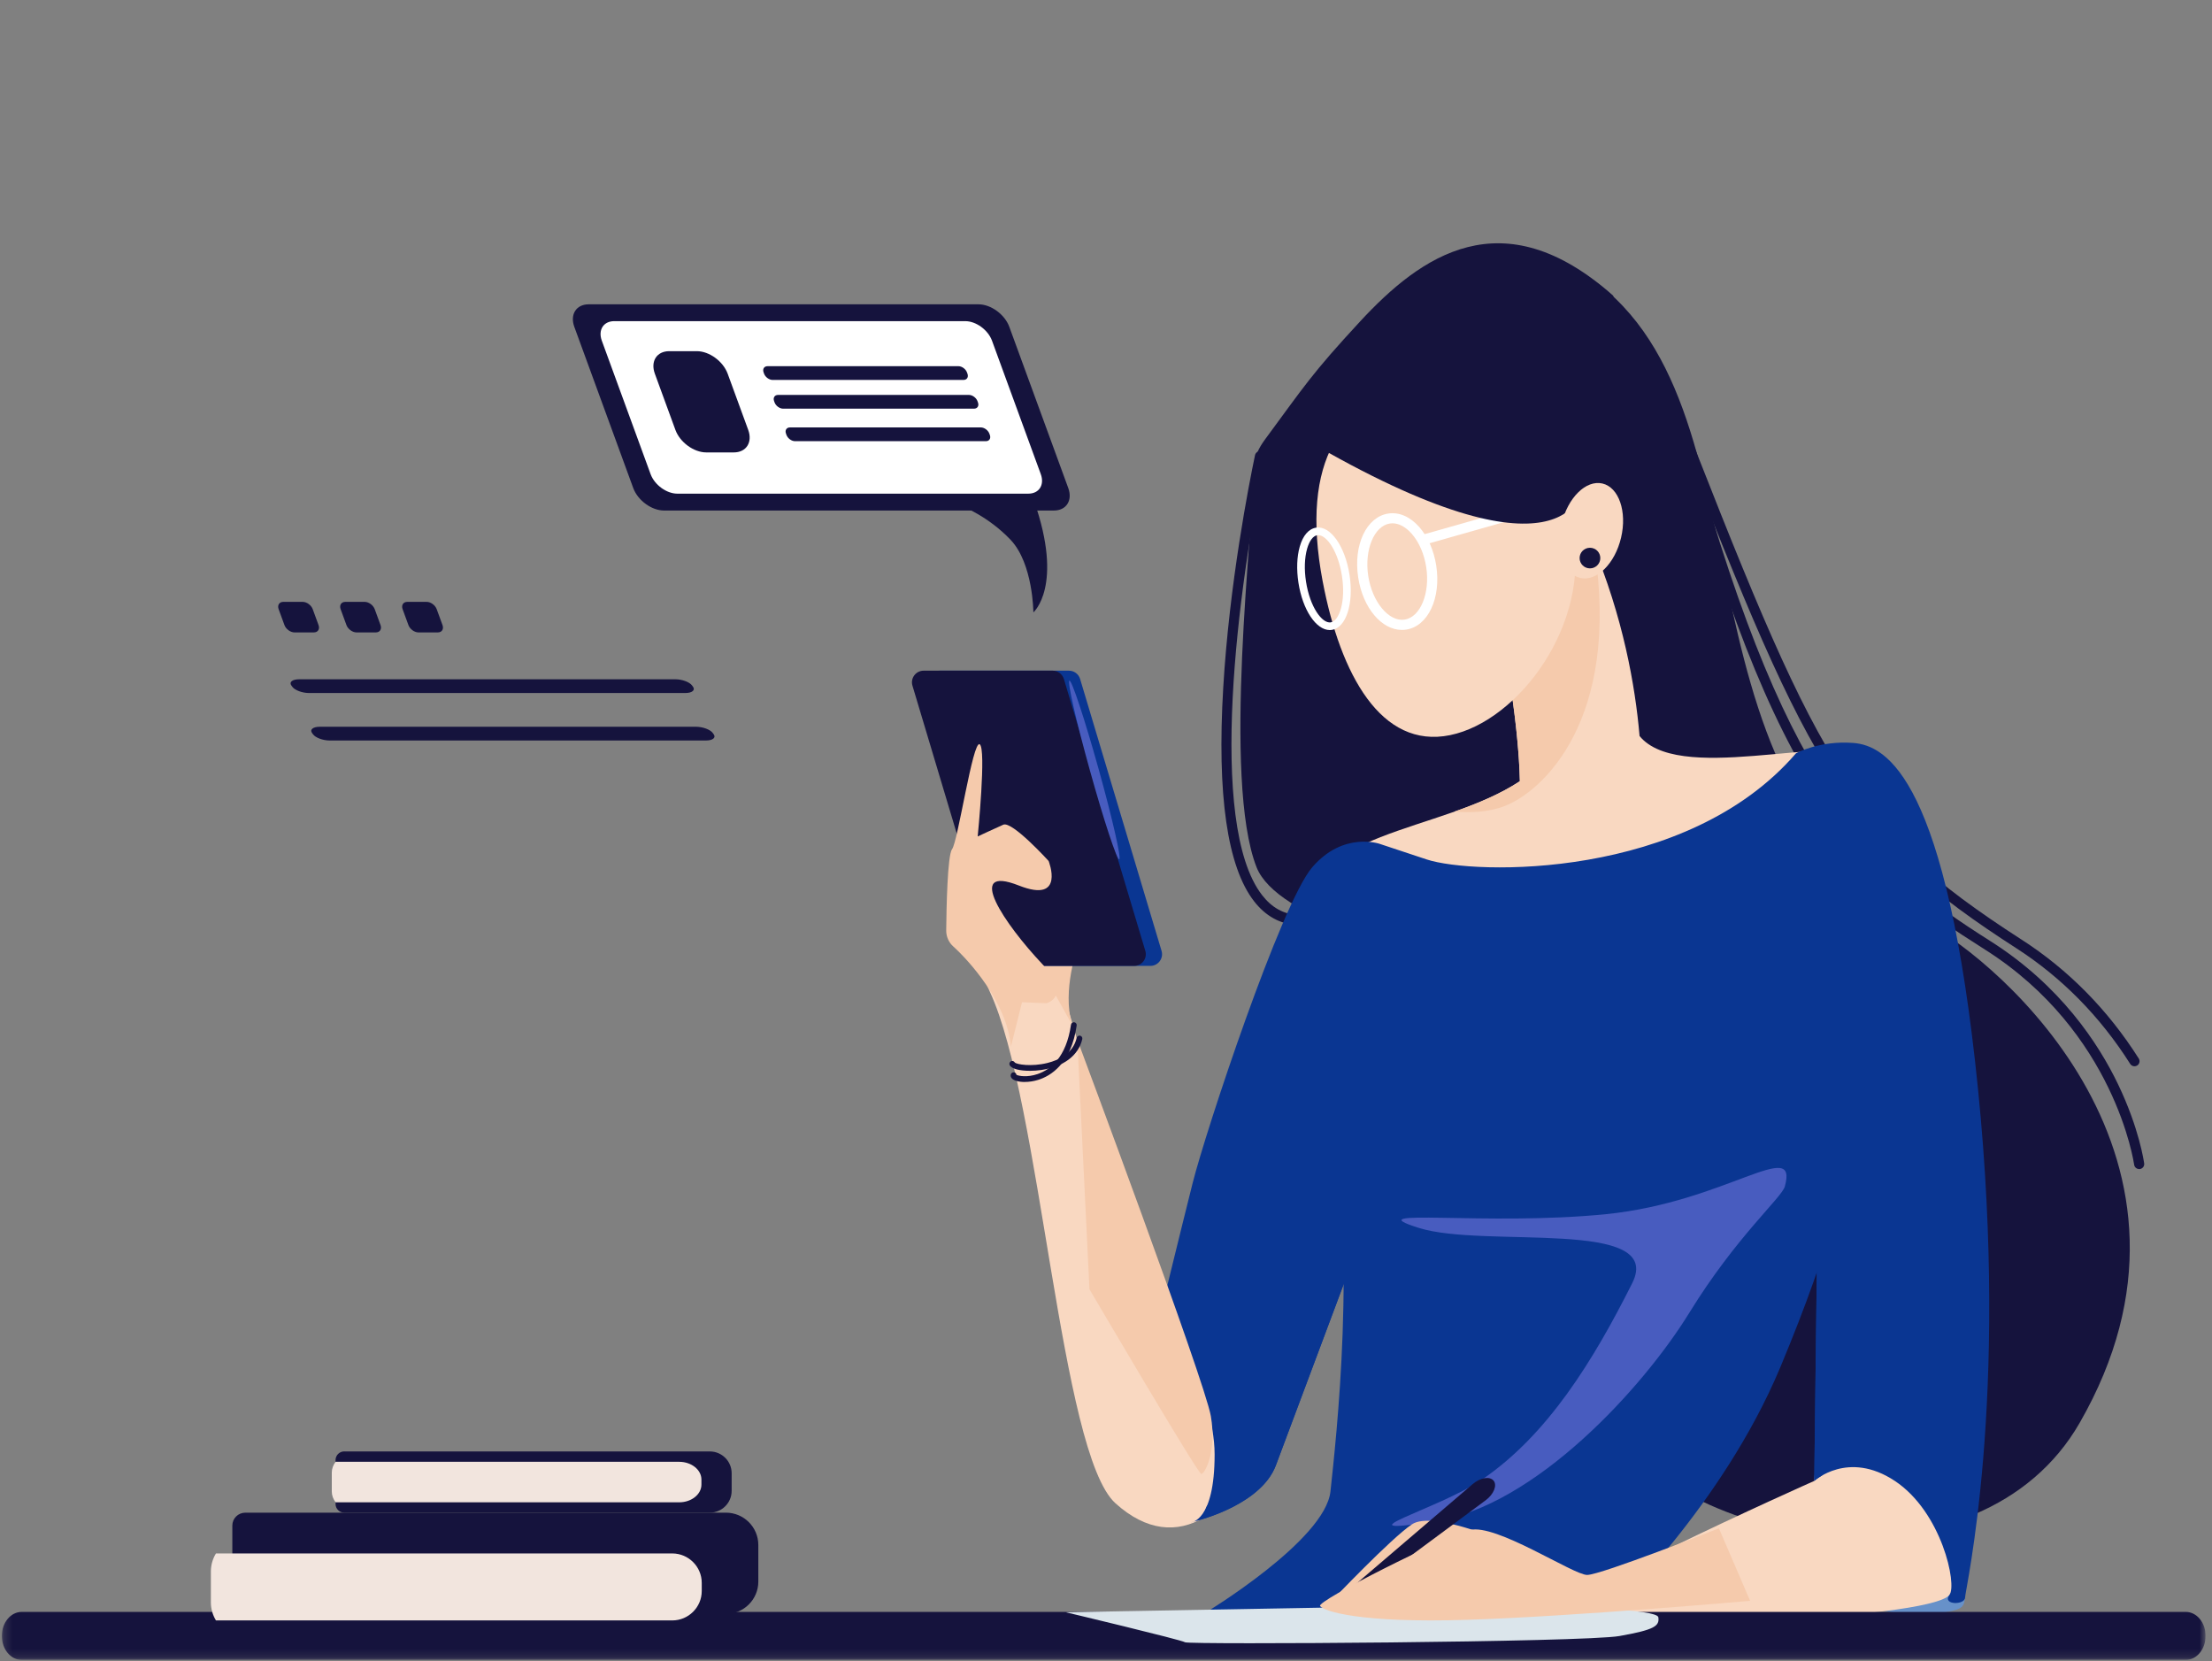 <svg width="269" height="202" viewBox="0 0 269 202" fill="none" xmlns="http://www.w3.org/2000/svg">
<rect x="0" y="0" width="269" height="202" fill="#808080" stroke="none"/>
<g clip-path="url(#clip0_798_1328)">
<mask id="mask0_798_1328" style="mask-type:luminance" maskUnits="userSpaceOnUse" x="0" y="0" width="269" height="202">
<path d="M0.225 0.832H268.225V201.832H0.225V0.832Z" fill="white"/>
</mask>
<g mask="url(#mask0_798_1328)">
<path d="M196.175 35.951C182.681 23.984 172.769 31.121 165.388 39.099C159.506 45.458 158.683 46.865 153.822 53.455C153.101 54.434 152.544 55.52 152.522 56.732C152.387 64.014 148.642 94.809 152.804 105.435C157.655 117.82 217.475 123.486 217.475 123.486L196.175 35.951Z" fill="#15133D"/>
<path d="M157.864 112.487C158.19 112.487 158.462 112.231 158.481 111.905C158.496 111.567 158.237 111.278 157.895 111.262C156.121 111.174 154.676 110.377 153.477 108.835C146.77 100.183 150.542 71.305 153.828 55.602C153.898 55.271 153.683 54.944 153.351 54.874C153.019 54.805 152.69 55.016 152.621 55.35C151.902 58.778 149.502 70.952 148.756 83.63C147.987 96.651 149.246 105.384 152.504 109.584C153.914 111.403 155.707 112.383 157.835 112.49C157.845 112.49 157.857 112.49 157.867 112.49L157.864 112.487Z" fill="#15133D"/>
<path d="M191.111 32.38C217.05 46.654 201.234 94.938 234.131 112.149C243.245 116.918 271.246 141.119 252.898 173.026C240.896 193.899 205.029 189.399 193.22 170.926C181.412 152.453 191.111 32.377 191.111 32.377V32.38Z" fill="#15133D"/>
<path d="M260.139 142.155C260.168 142.155 260.193 142.155 260.221 142.149C260.561 142.105 260.798 141.797 260.75 141.46C260.728 141.29 260.162 137.225 257.575 131.839C255.191 126.874 250.564 119.825 242.053 114.433C226.832 104.789 216.728 95.704 204.783 50.905C204.694 50.577 204.356 50.382 204.03 50.47C203.701 50.559 203.505 50.892 203.594 51.22C209.365 72.867 215.089 87.499 221.608 97.272C227.658 106.348 233.884 110.708 241.396 115.465C257.208 125.482 259.51 141.456 259.532 141.617C259.574 141.926 259.84 142.149 260.143 142.149L260.139 142.155Z" fill="#15133D"/>
<path d="M259.572 129.65C259.685 129.65 259.799 129.618 259.901 129.556C260.188 129.376 260.274 128.996 260.093 128.708C256.333 122.781 251.541 117.92 245.855 114.258C224.48 100.498 220.941 92.586 203.287 47.271C203.165 46.956 202.807 46.799 202.491 46.922C202.175 47.044 202.016 47.4 202.14 47.715C210.966 70.37 216.242 83.645 222.013 93.055C228.211 103.161 235.204 108.859 245.188 115.288C250.723 118.852 255.391 123.586 259.053 129.364C259.17 129.55 259.369 129.65 259.575 129.65H259.572Z" fill="#15133D"/>
<path d="M192.01 62.512C200.94 80.976 199.565 97.731 199.565 97.731C199.565 97.731 198.534 104.229 194.413 105.595C190.293 106.961 184.451 102.859 184.796 97.387C185.14 91.916 183.423 78.583 181.361 73.795C179.299 69.006 192.01 62.512 192.01 62.512Z" fill="#F9D8C1"/>
<path d="M239.194 190.801C238.632 195.838 239.896 195.419 235.399 196.26C230.902 197.1 222.889 194.022 222.889 194.022L231.886 177.367L239.197 190.805L239.194 190.801Z" fill="#6791C9"/>
<path d="M198.49 87.814C201.02 95.999 219.997 89.703 226.639 91.591C233.28 93.48 238.976 121.187 239.925 146.064C240.874 170.941 239.608 190.776 237.078 193.924C234.548 197.071 192.797 198.331 189.001 197.071C185.207 195.813 220.63 180.068 220.63 180.068C220.63 180.068 222.844 151.101 219.997 136.303C217.151 121.503 191.531 101.981 191.531 101.981L198.49 87.811V87.814Z" fill="#F9D8C1"/>
<path d="M189.631 90.333C182.989 100.407 165.592 99.148 159.584 107.336C153.575 115.522 140.921 160.55 140.921 160.55L127.636 114.895C127.636 114.895 116.861 113.095 120.362 120.562C126.586 133.848 128.904 176.703 135.653 182.792C143.157 189.561 150.624 184.052 154.84 172.198C158.916 160.733 169.074 135.988 176.348 126.544C183.622 117.099 191.532 101.984 191.532 101.984L189.634 90.336L189.631 90.333Z" fill="#F9D8C1"/>
<path d="M218.414 91.592C205.128 107.021 179.192 106.391 173.5 104.502L167.807 102.614C167.807 102.614 163.379 101.039 159.585 105.447C155.79 109.854 146.614 137.565 145.034 143.861C143.452 150.158 140.922 160.55 140.922 160.55C140.922 160.55 147.709 168.656 147.709 176.845C147.709 185.033 144.828 185.102 144.828 185.102C144.828 185.102 153.26 183.22 155.157 178.183C157.054 173.146 174.135 127.487 174.135 127.487L221.264 128.432L220.631 180.072C220.631 180.072 224.742 176.294 230.435 180.072C236.128 183.849 238.025 192.668 237.076 193.927C236.128 195.186 238.974 195.186 238.974 194.242C238.974 193.297 244.35 170.312 240.556 132.528C236.76 94.743 229.487 90.65 225.371 90.336C221.261 90.021 218.414 91.595 218.414 91.595V91.592Z" fill="#0A3692"/>
<path d="M146.756 184.448C146.667 184.477 146.613 184.48 146.613 184.48C146.613 184.48 146.663 184.47 146.756 184.448Z" fill="#6791C9"/>
<path d="M144.928 161.693C147.67 162.534 152.309 172.19 152.309 172.19C152.309 172.19 162.853 149.308 166.017 117.609L169.78 139.114C164.584 153.001 156.43 174.79 155.152 178.18C153.416 182.789 146.414 184.713 145.456 184.924C145.719 184.835 146.297 184.487 146.779 183.104C147.056 182.852 148.638 182.115 148.936 181.845C151.465 179.537 150.412 174.078 148.723 167.989C147.038 161.901 142.186 160.853 144.928 161.693Z" fill="#0A3692"/>
<path d="M218.992 128.384L224.22 104.594C229.912 112.572 230.545 139.86 228.227 158.544C226.322 173.867 223.479 177.843 221.522 179.439C220.944 179.779 220.628 180.068 220.628 180.068L221.26 128.429L218.992 128.384Z" fill="#0A3692"/>
<path d="M234.132 104.383C224.433 130.412 229.281 135.661 216.517 166.214C209.388 183.277 195.641 196.128 195.641 196.128C195.641 196.128 184.569 198.961 170.654 198.016C156.735 197.073 146.549 196.121 146.549 196.121C146.549 196.121 161.166 187.313 161.799 181.331C162.431 175.349 165.175 151.618 161.593 134.826C158.794 121.711 170.341 108.598 170.341 108.598L189.634 107.654L234.136 104.389L234.132 104.383Z" fill="#0A3692"/>
<path opacity="0.5" d="M217.051 144.271C218.737 138.182 209.881 146.16 195.33 147.63C180.779 149.101 164.543 146.789 172.553 149.308C180.568 151.826 202.5 148.049 198.492 156.027C193.778 165.415 188.209 174.5 180.147 179.959C174.876 183.529 162.222 186.886 174.454 184.996C186.684 183.107 199.761 168.834 205.454 159.597C211.146 150.359 216.675 145.628 217.051 144.271Z" fill="#8683ED"/>
<path d="M184.831 94.989C184.701 88.705 183.164 77.979 181.362 73.792C179.885 70.364 185.989 66.057 189.572 63.888L192.601 63.759C193.063 64.76 193.497 65.755 193.899 66.743C197.096 87.641 187.526 96.276 182.962 98.014C180.992 98.764 178.785 98.849 176.896 98.679C179.714 97.681 182.462 96.547 184.835 94.989H184.831Z" fill="#F5CAAC"/>
<path d="M160.858 70.726C163.002 82.006 167.959 91.104 176.345 89.388C184.732 87.672 193.546 75.76 191.225 64.517C188.904 53.272 180.225 45.55 171.838 47.262C163.452 48.978 157.997 55.699 160.855 70.726H160.858Z" fill="#F9D8C1"/>
<path d="M131.015 126.427C131.015 126.427 146.514 167.885 147.251 172.189C147.988 176.492 146.514 179.222 146.091 179.222C145.666 179.222 132.488 156.759 132.488 156.759L131.012 126.427H131.015Z" fill="#F5CAAC"/>
<path d="M130.381 124.607C129.117 120.408 131.083 115.09 131.083 115.09L125.461 115.789L130.381 124.607Z" fill="#F5CAAC"/>
<path d="M124.201 117.445H139.894C140.846 117.445 141.528 116.532 141.257 115.622L131.352 82.559C131.172 81.958 130.618 81.549 129.989 81.549H114.296C113.345 81.549 112.661 82.462 112.933 83.372L122.838 116.431C123.019 117.032 123.572 117.442 124.201 117.442V117.445Z" fill="#0A3692"/>
<path d="M122.231 117.445H137.92C138.872 117.445 139.554 116.532 139.283 115.622L129.378 82.559C129.198 81.958 128.644 81.549 128.015 81.549H112.326C111.374 81.549 110.69 82.462 110.963 83.372L120.868 116.431C121.048 117.032 121.602 117.442 122.231 117.442V117.445Z" fill="#15133D"/>
<path d="M133.594 93.481C135.267 99.481 136.392 104.408 136.108 104.487C135.823 104.565 134.238 99.764 132.566 93.764C130.893 87.763 129.767 82.836 130.052 82.758C130.336 82.679 131.92 87.48 133.594 93.481Z" fill="#485CBF"/>
<path d="M122.931 127.267C122.466 121.814 117.722 116.704 115.919 115.074C115.369 114.58 115.063 113.875 115.068 113.138C115.095 110.421 115.217 104.005 115.781 103.256C116.498 102.302 118.298 90.017 119.135 90.496C119.974 90.971 118.896 101.707 118.896 101.707C118.896 101.707 120.933 100.753 122.01 100.277C123.089 99.799 127.523 104.691 127.523 104.691C127.523 104.691 129.601 109.917 123.918 107.679C117.169 105.019 122.232 112.436 126.729 117.196C130.435 121.115 127.283 121.984 127.283 121.984L124.288 121.865L122.935 127.273L122.931 127.267Z" fill="#F5CAAC"/>
<path d="M124.629 131.556C125.125 131.556 125.689 131.479 126.254 131.303C127.712 130.85 130.261 129.39 130.935 124.692C130.963 124.503 130.831 124.327 130.638 124.299C130.445 124.274 130.271 124.403 130.243 124.595C129.667 128.612 127.709 130.079 126.169 130.601C124.911 131.029 123.87 130.832 123.608 130.686C123.592 130.567 123.513 130.46 123.393 130.41C123.212 130.337 123.01 130.425 122.938 130.604C122.868 130.781 122.909 130.976 123.048 131.128C123.291 131.392 123.886 131.561 124.626 131.561L124.629 131.556Z" fill="#15133D"/>
<path d="M125.217 130.205C125.682 130.205 126.169 130.171 126.63 130.104C129.341 129.711 131.16 128.341 131.615 126.345C131.659 126.16 131.538 125.971 131.352 125.93C131.162 125.889 130.976 126.006 130.935 126.191C130.498 128.095 128.759 128.905 127.377 129.248C125.438 129.73 123.62 129.434 123.402 129.182C123.307 129.015 123.098 128.958 122.927 129.052C122.76 129.147 122.703 129.365 122.797 129.531C123.056 129.991 124.075 130.202 125.214 130.202L125.217 130.205Z" fill="#15133D"/>
<path d="M170.486 76.594C170.657 76.594 170.831 76.582 171.002 76.557C173.661 76.15 175.271 72.735 174.661 68.777C174.379 66.942 173.645 65.277 172.602 64.09C171.488 62.827 170.151 62.242 168.829 62.443C166.169 62.849 164.56 66.265 165.17 70.222C165.739 73.921 168.016 76.594 170.483 76.594H170.486ZM169.335 63.63C170.129 63.63 170.948 64.071 171.675 64.896C172.567 65.909 173.193 67.351 173.443 68.96C173.93 72.127 172.728 75.049 170.815 75.341C168.905 75.634 166.878 73.204 166.391 70.037C165.903 66.87 167.105 63.948 169.018 63.655C169.123 63.639 169.231 63.63 169.338 63.63H169.335Z" fill="white"/>
<path d="M161.712 76.61C161.798 76.61 161.88 76.603 161.965 76.591C163.708 76.326 164.653 73.386 164.116 69.901C163.578 66.416 161.791 63.888 160.052 64.159C159.154 64.294 158.448 65.112 158.062 66.463C157.711 67.688 157.654 69.246 157.901 70.848C158.41 74.163 160.052 76.61 161.712 76.61ZM160.311 65.068C161.339 65.068 162.734 67.036 163.196 70.043C163.676 73.165 162.857 75.517 161.823 75.675C160.783 75.826 159.303 73.833 158.821 70.71C158.594 69.237 158.644 67.82 158.958 66.718C159.233 65.755 159.684 65.156 160.191 65.078C160.229 65.072 160.266 65.068 160.308 65.068H160.311Z" fill="white"/>
<path d="M173.397 66.16C173.454 66.16 173.511 66.154 173.569 66.135L194.236 60.258C194.565 60.163 194.751 59.823 194.659 59.499C194.568 59.171 194.226 58.986 193.898 59.077L173.23 64.954C172.902 65.049 172.715 65.389 172.807 65.713C172.885 65.984 173.133 66.157 173.397 66.157V66.16Z" fill="white"/>
<path d="M158.639 53.373C190.621 72.126 192.379 59.531 192.379 59.531L190.481 41.617L171.504 42.666L158.641 53.373H158.639Z" fill="#15133D"/>
<path d="M189.903 63.693C189.161 66.863 190.176 69.81 192.174 70.272C194.173 70.735 196.393 68.544 197.139 65.374C197.883 62.203 196.867 59.257 194.869 58.791C192.87 58.325 190.651 60.519 189.903 63.69V63.693Z" fill="#F9D8C1"/>
<path d="M192.096 67.858C192.096 68.55 192.658 69.11 193.354 69.11C194.049 69.11 194.613 68.55 194.613 67.858C194.613 67.165 194.049 66.605 193.354 66.605C192.658 66.605 192.096 67.165 192.096 67.858Z" fill="#15133D"/>
<path d="M2.634 201.833H265.811C267.142 201.833 268.224 200.526 268.224 198.914C268.224 197.303 267.145 195.996 265.811 195.996H2.634C1.302 195.996 0.221 197.303 0.221 198.914C0.221 200.526 1.299 201.833 2.634 201.833Z" fill="#15133D"/>
<path d="M189.458 195.435C189.458 195.435 201.519 195.586 201.671 196.65C201.823 197.714 201.213 198.17 196.94 198.929C192.664 199.688 144.575 199.993 144.116 199.688C143.658 199.386 129.613 196.039 129.613 196.039L163.351 195.432H189.458V195.435Z" fill="#DBE5EB"/>
<path d="M182.89 187.442C182.89 187.442 174.243 183.664 171.713 185.342C169.184 187.021 161.871 194.721 161.871 194.721L182.89 187.442Z" fill="#F5CAAC"/>
<path d="M162.348 195.407C162.512 195.611 162.756 195.697 162.895 195.596L180.685 182.411C181.643 181.7 182.098 180.614 181.637 180.04C181.175 179.468 180.011 179.672 179.103 180.447L162.278 194.834C162.149 194.944 162.178 195.203 162.342 195.407H162.348Z" fill="#15133D"/>
<path d="M209.037 185.833C209.037 185.833 194.697 191.5 193.008 191.5C191.319 191.5 181.902 185.204 178.739 186.041C175.576 186.882 160.112 194.648 160.532 195.278C160.953 195.907 165.383 197.378 178.457 196.956C191.531 196.538 212.831 194.648 212.831 194.648L209.037 185.83V185.833Z" fill="#F5CAAC"/>
<path d="M29.826 183.928H88.273C90.452 183.928 92.219 185.688 92.219 187.857V192.312C92.219 194.481 90.452 196.241 88.273 196.241H29.826C28.959 196.241 28.254 195.539 28.254 194.676V185.496C28.254 184.633 28.959 183.931 29.826 183.931V183.928Z" fill="#15133D"/>
<path d="M81.754 188.887H26.261C25.872 189.529 25.645 190.278 25.645 191.078V194.84C25.645 195.64 25.872 196.389 26.261 197.032H81.754C83.725 197.032 85.338 195.426 85.338 193.465V192.454C85.338 190.493 83.725 188.887 81.754 188.887Z" fill="#F2E5DE"/>
<path d="M41.867 176.484H86.314C87.784 176.484 88.976 177.67 88.976 179.134V181.278C88.976 182.742 87.784 183.928 86.314 183.928H41.867C41.282 183.928 40.805 183.456 40.805 182.871V177.538C40.805 176.956 41.279 176.48 41.867 176.48V176.484Z" fill="#15133D"/>
<path d="M82.602 177.742H40.813C40.518 178.13 40.348 178.583 40.348 179.068V181.344C40.348 181.829 40.518 182.282 40.813 182.67H82.602C84.086 182.67 85.3 181.7 85.3 180.514V179.902C85.3 178.715 84.086 177.745 82.602 177.745V177.742Z" fill="#F2E5DE"/>
<path d="M50.891 76.897H53.241C53.737 76.897 53.994 76.497 53.813 76.002L53.108 74.076C52.928 73.582 52.381 73.182 51.884 73.182H49.534C49.038 73.182 48.782 73.582 48.962 74.076L49.667 76.002C49.847 76.497 50.395 76.897 50.891 76.897Z" fill="#15133D"/>
<path d="M43.354 76.897H45.704C46.2 76.897 46.456 76.497 46.276 76.002L45.571 74.076C45.391 73.582 44.84 73.182 44.347 73.182H41.997C41.501 73.182 41.245 73.582 41.425 74.076L42.13 76.002C42.31 76.497 42.861 76.897 43.354 76.897Z" fill="#15133D"/>
<path d="M35.815 76.897H38.165C38.661 76.897 38.917 76.497 38.737 76.002L38.032 74.076C37.852 73.582 37.304 73.182 36.808 73.182H34.458C33.962 73.182 33.706 73.582 33.886 74.076L34.591 76.002C34.771 76.497 35.318 76.897 35.815 76.897Z" fill="#15133D"/>
<path d="M80.759 62.077H128.162C129.674 62.077 130.462 60.846 129.911 59.342L122.741 39.738C122.191 38.233 120.505 37.002 118.993 37.002H71.59C70.079 37.002 69.291 38.233 69.841 39.738L77.008 59.342C77.558 60.846 79.244 62.077 80.755 62.077H80.759Z" fill="#15133D"/>
<path d="M82.368 60.025H125.057C126.366 60.025 127.045 58.958 126.571 57.655L120.635 41.419C120.157 40.116 118.697 39.049 117.387 39.049H74.699C73.39 39.049 72.71 40.116 73.184 41.419L79.12 57.655C79.598 58.958 81.059 60.025 82.368 60.025Z" fill="white"/>
<path d="M125.76 60.938C129.385 71.273 125.669 74.462 125.669 74.462C125.669 74.462 125.64 68.534 122.905 65.647C120.169 62.76 116.979 61.545 116.979 61.545L125.763 60.938H125.76Z" fill="#15133D"/>
<path d="M93.952 46.198H117.171C117.586 46.198 117.803 45.858 117.653 45.446L117.592 45.279C117.44 44.866 116.975 44.526 116.561 44.526H93.342C92.927 44.526 92.709 44.866 92.861 45.279L92.921 45.446C93.073 45.858 93.538 46.198 93.952 46.198Z" fill="#15133D"/>
<path d="M95.229 49.692H118.449C118.863 49.692 119.081 49.352 118.93 48.94L118.87 48.773C118.718 48.361 118.253 48.02 117.838 48.02H94.619C94.205 48.02 93.986 48.361 94.138 48.773L94.198 48.94C94.35 49.352 94.815 49.692 95.229 49.692Z" fill="#15133D"/>
<path d="M96.674 53.644H119.894C120.308 53.644 120.527 53.303 120.375 52.891L120.315 52.724C120.163 52.312 119.698 51.972 119.283 51.972H96.064C95.65 51.972 95.432 52.312 95.584 52.724L95.644 52.891C95.795 53.303 96.26 53.644 96.674 53.644Z" fill="#15133D"/>
<path d="M37.58 84.266H83.332C84.151 84.266 84.578 83.927 84.281 83.514L84.161 83.347C83.863 82.932 82.949 82.595 82.13 82.595H36.378C35.559 82.595 35.132 82.932 35.432 83.347L35.552 83.514C35.85 83.927 36.764 84.266 37.583 84.266H37.58Z" fill="#15133D"/>
<path d="M40.096 90.04H85.849C86.668 90.04 87.095 89.7 86.794 89.287L86.674 89.121C86.377 88.708 85.463 88.368 84.644 88.368H38.891C38.072 88.368 37.645 88.708 37.946 89.121L38.066 89.287C38.363 89.7 39.277 90.04 40.096 90.04Z" fill="#15133D"/>
<path d="M85.884 55.01H89.242C90.754 55.01 91.541 53.779 90.991 52.274L88.49 45.436C87.939 43.931 86.254 42.7 84.742 42.7H81.383C79.872 42.7 79.084 43.931 79.635 45.436L82.136 52.274C82.686 53.779 84.372 55.01 85.884 55.01Z" fill="#15133D"/>
</g>
</g>
<defs>
<clipPath id="clip0_798_1328">
<rect width="268" height="201" fill="white" transform="translate(0.225 0.832)"/>
</clipPath>
</defs>
</svg>
